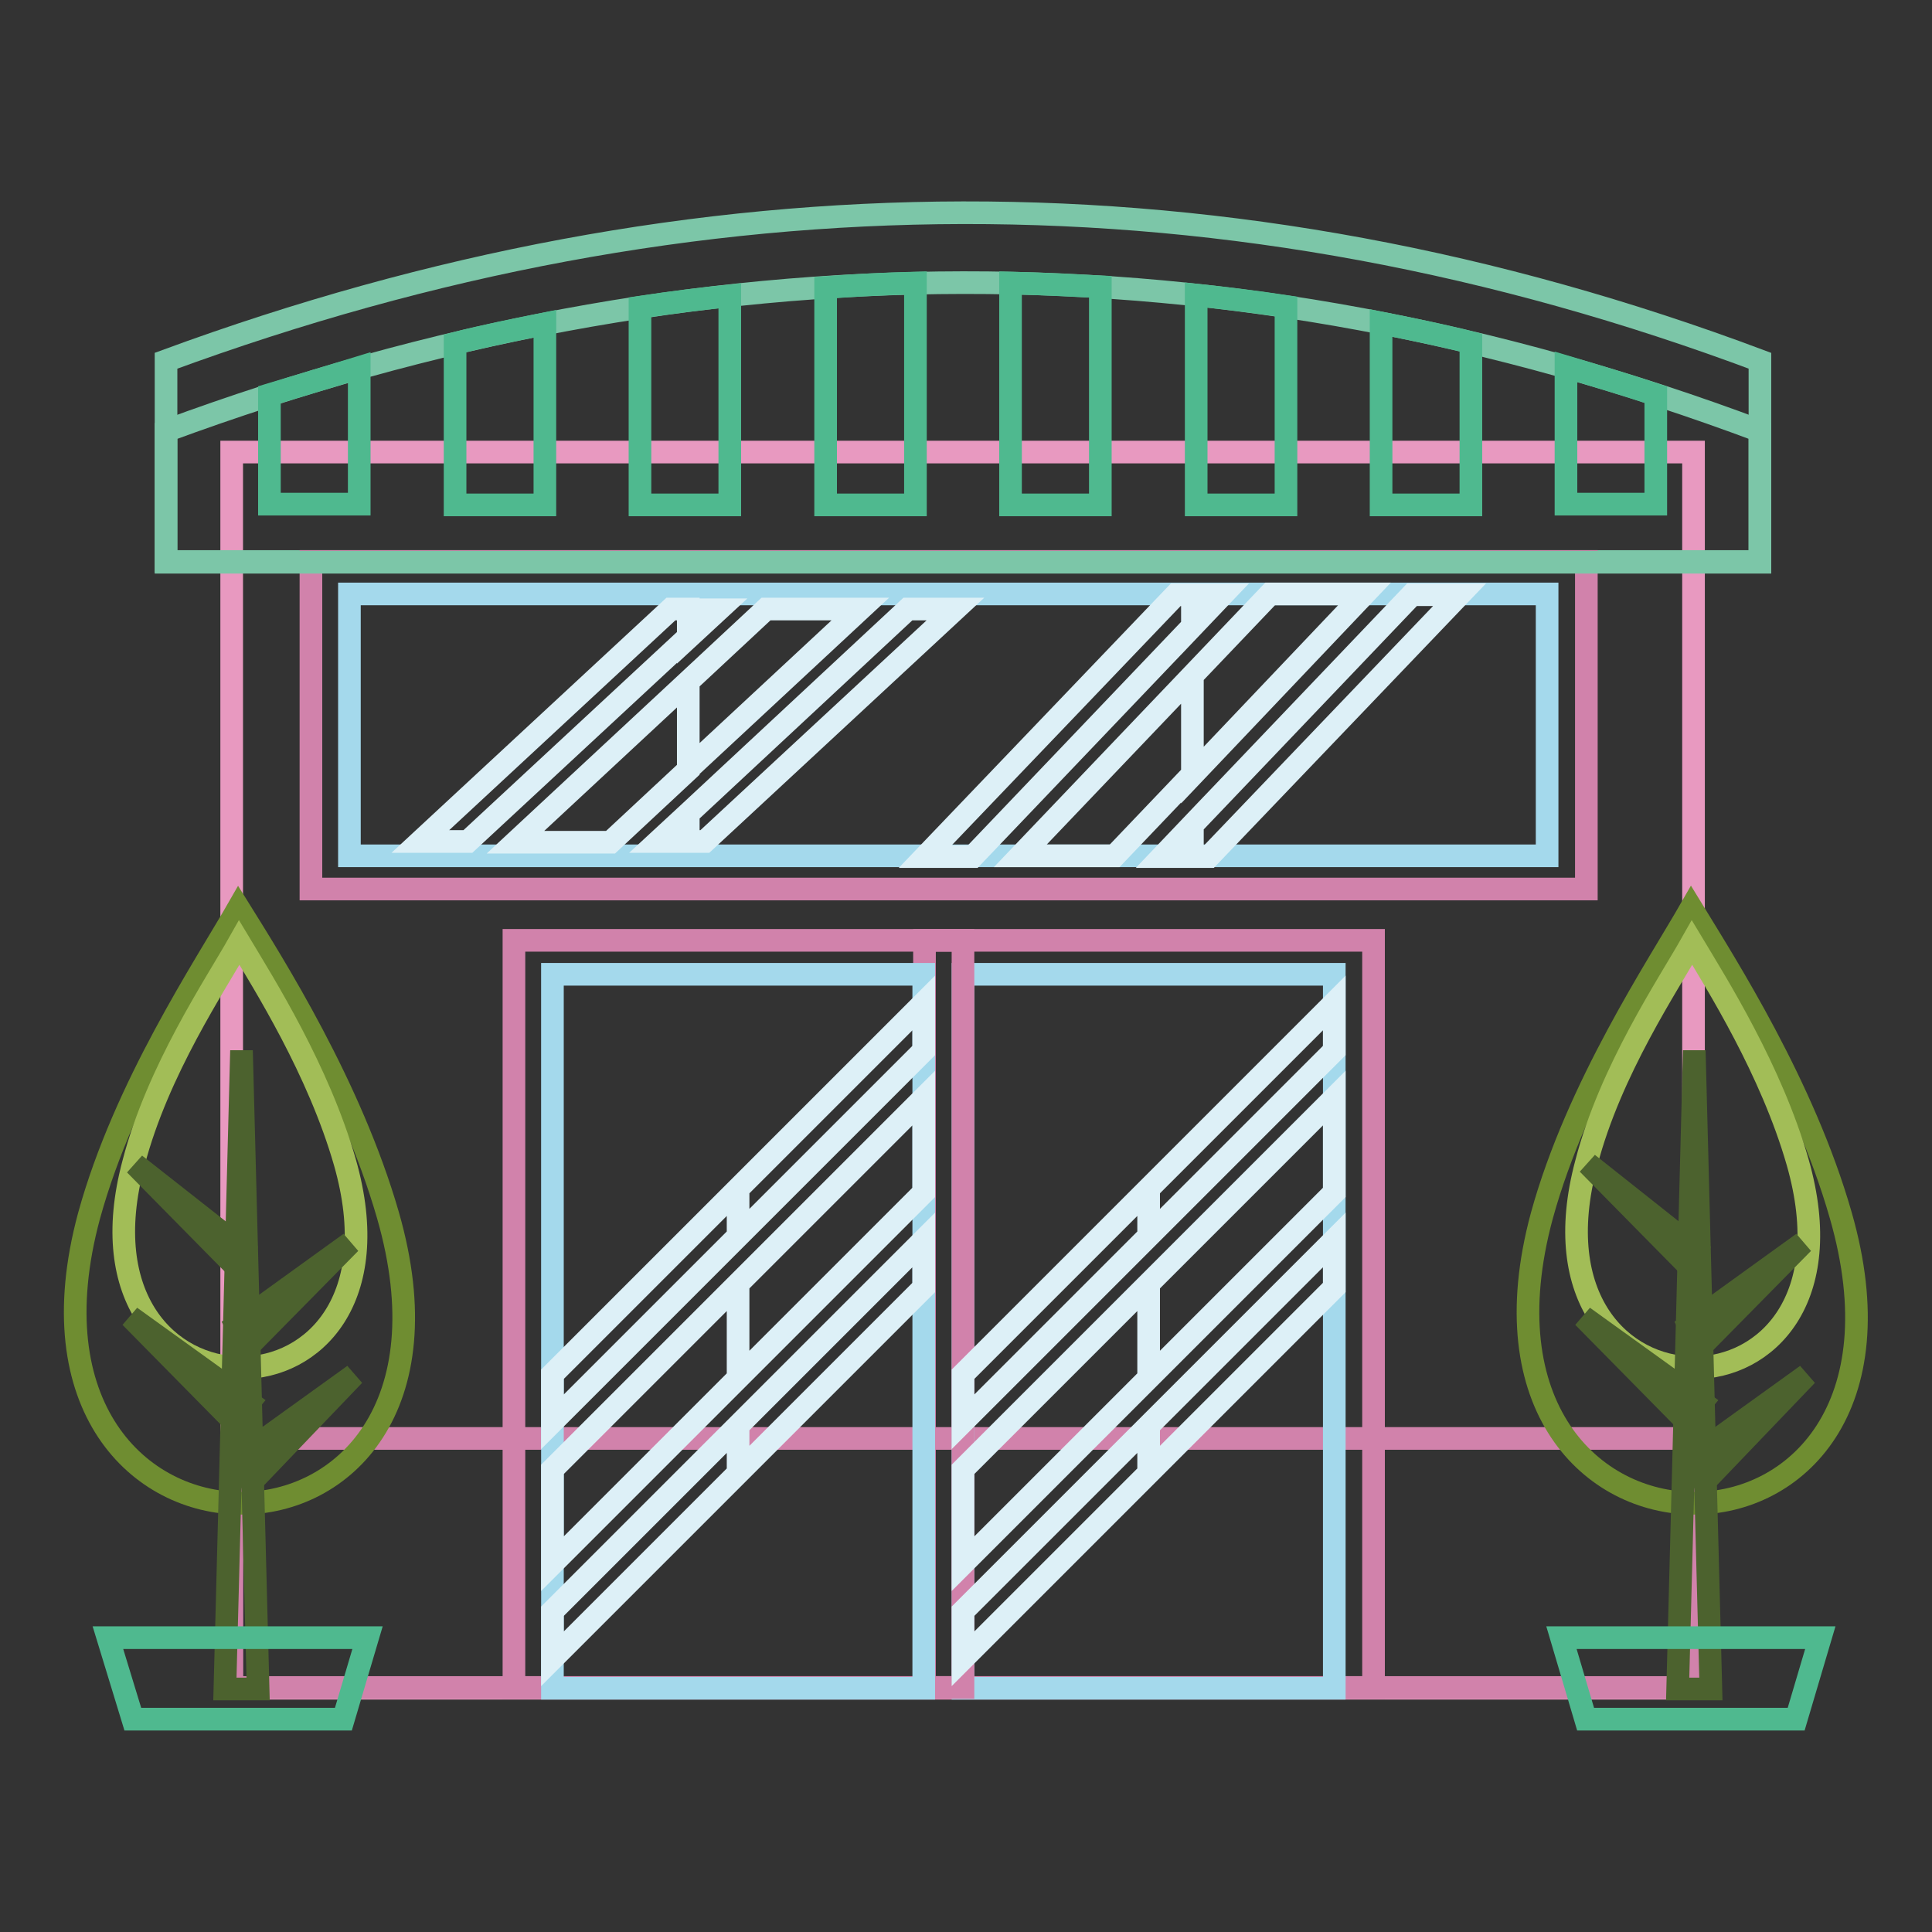 <?xml version="1.0" encoding="utf-8"?>
<!-- Svg Vector Icons : http://www.onlinewebfonts.com/icon -->
<!DOCTYPE svg PUBLIC "-//W3C//DTD SVG 1.1//EN" "http://www.w3.org/Graphics/SVG/1.1/DTD/svg11.dtd">
<svg version="1.1" xmlns="http://www.w3.org/2000/svg" xmlns:xlink="http://www.w3.org/1999/xlink" x="0px" y="0px" viewBox="0 0 256 256" enable-background="new 0 0 256 256" xml:space="preserve">
<rect x="0" y="0" width="256" height="256" fill="#333333" stroke="none"/>
<g> <path stroke-width="3" fill-opacity="0" stroke="#e899c0"  d="M30.7,59.9h193.7v163.8H30.7V59.9z"/> <path stroke-width="3" fill-opacity="0" stroke="#d182ab"  d="M30.7,190.6h193.7v33H30.7V190.6z"/> <path stroke-width="3" fill-opacity="0" stroke="#7cc6a8"  d="M22,47.8c70.4-25.9,140.8-26.4,211.2,0v26.6H22V47.8z"/> <path stroke-width="3" fill-opacity="0" stroke="#d182ab"  d="M41.2,74.4h169v43.4h-169V74.4z"/> <path stroke-width="3" fill-opacity="0" stroke="#a4d9ec"  d="M46.3,78.7H205v34.7H46.3V78.7z"/> <path stroke-width="3" fill-opacity="0" stroke="#d182ab"  d="M122.5,124.6H182v99h-59.5V124.6z"/> <path stroke-width="3" fill-opacity="0" stroke="#a4d9ec"  d="M127.6,129.1h49.2v94.6h-49.2V129.1z"/> <path stroke-width="3" fill-opacity="0" stroke="#d182ab"  d="M68.1,124.6h59.5v99H68.1V124.6z"/> <path stroke-width="3" fill-opacity="0" stroke="#a4d9ec"  d="M73.2,129.1h49.2v94.6H73.2V129.1z"/> <path stroke-width="3" fill-opacity="0" stroke="#ddf0f7"  d="M93.4,111.5l33.2-30.8h-6.3l-29.1,27.1v3.7H93.4z M91.2,101.9V90.3l10.3-9.6H114L91.2,101.9z M91.2,84.5 v-3.7h4L91.2,84.5z M91.2,107.8l-4,3.7h4V107.8z M91.2,80.7v3.7L62,111.5h-6.3l33.2-30.8L91.2,80.7L91.2,80.7z M91.2,90.3v11.7 l-10.3,9.6H68.3L91.2,90.3z M97.8,195.2l24.6-24.6v-6.3l-24.6,24.6V195.2z M97.8,182.6v-12.5l24.6-24.6V158L97.8,182.6z  M97.8,163.8l24.6-24.6v-6.3l-24.6,24.6V163.8z M73.2,219.8l24.6-24.6v-6.3l-24.6,24.6V219.8z M97.8,157.5v6.3l-24.6,24.6v-6.3 L97.8,157.5z M97.8,170.1v12.5l-24.6,24.6v-12.5L97.8,170.1z M152.2,195.2l24.6-24.6v-6.3l-24.6,24.6V195.2z M152.2,182.6v-12.5 l24.6-24.6V158L152.2,182.6z M152.2,163.8l24.6-24.6v-6.3l-24.6,24.6V163.8z M127.6,219.8l24.6-24.6v-6.3l-24.6,24.6V219.8z  M152.2,157.5v6.3l-24.6,24.6v-6.3L152.2,157.5z M152.2,170.1v12.5l-24.6,24.6v-12.5L152.2,170.1z M160.2,113.5l33.2-34.7h-6.3 L158,109.3v4.2H160.2z M158,102.7V89.5l10.3-10.8h12.5L158,102.7z M158,83v-4.2h4L158,83z M158,109.3l-4,4.2h4V109.3z M158,78.7V83 l-29.1,30.5h-6.3l33.2-34.7H158z M158,89.5v13.1l-10.3,10.8h-12.5L158,89.5z"/> <path stroke-width="3" fill-opacity="0" stroke="#7cc6a8"  d="M233.2,57.1v17.4H22V57.1C92.4,31.1,162.8,30.7,233.2,57.1L233.2,57.1z"/> <path stroke-width="3" fill-opacity="0" stroke="#4fb98f"  d="M35.7,52.3v14.5h11.9V48.7C43.7,49.9,39.7,51.1,35.7,52.3L35.7,52.3z M60.3,45.5v21.4h11.9v-24 C68.2,43.7,64.2,44.5,60.3,45.5z M84.8,40.7v26.2h11.9V39.2C92.8,39.6,88.8,40.1,84.8,40.7z M109.4,38.1v28.8h11.9V37.5 C117.3,37.6,113.3,37.8,109.4,38.1z M133.9,37.5v29.4h11.9V38C141.9,37.8,137.9,37.6,133.9,37.5z M158.5,39.1v27.8h11.9V40.6 C166.4,40,162.4,39.5,158.5,39.1z M183,42.8v24.1h11.9V45.4C191,44.4,187,43.6,183,42.8L183,42.8z M207.5,48.6v18.2h11.9V52.3 C215.5,51,211.5,49.8,207.5,48.6z"/> <path stroke-width="3" fill-opacity="0" stroke="#6f8d31"  d="M224.1,120.3c4.7,7.7,14.9,23.6,19.8,40.7c14.7,51-53.3,50.8-39.6,0.1C209,144,219.7,128,224.1,120.3 L224.1,120.3z"/> <path stroke-width="3" fill-opacity="0" stroke="#a2bd57"  d="M224.2,124.9c3.3,5.5,10.5,16.9,14,29.1c10.4,36.4-37.7,36.2-28,0.1C213.4,141.8,221.1,130.4,224.2,124.9z" /> <path stroke-width="3" fill-opacity="0" stroke="#4c622e"  d="M222.3,223.8h4.4l-2.2-84.6L222.3,223.8z"/> <path stroke-width="3" fill-opacity="0" stroke="#4fb98f"  d="M210.1,227.8h27.9l3.2-10.8h-34.3L210.1,227.8z"/> <path stroke-width="3" fill-opacity="0" stroke="#4c622e"  d="M223.7,193.5l2.1,2.9l13.6-14.2L223.7,193.5z M225.5,185.8l-2.1,2.5l-13.6-13.8L225.5,185.8z M223.8,175.6 l1.5,2.9l13.6-13.8L223.8,175.6z M224.9,165.7L224,168l-13.6-13.8L224.9,165.7z"/> <path stroke-width="3" fill-opacity="0" stroke="#6f8d31"  d="M31.6,120.3C36.4,128,46.5,144,51.4,161c14.7,51-53.3,50.8-39.6,0.1C16.5,144,27.2,128,31.6,120.3z"/> <path stroke-width="3" fill-opacity="0" stroke="#a2bd57"  d="M31.7,124.9c3.3,5.5,10.5,16.9,14,29.1c10.4,36.4-37.7,36.2-28,0.1C20.9,141.8,28.6,130.4,31.7,124.9z"/> <path stroke-width="3" fill-opacity="0" stroke="#4c622e"  d="M29.8,223.8h4.4L32,139.2L29.8,223.8z"/> <path stroke-width="3" fill-opacity="0" stroke="#4fb98f"  d="M17.6,227.8h27.9l3.2-10.8H14.3L17.6,227.8z"/> <path stroke-width="3" fill-opacity="0" stroke="#4c622e"  d="M31.2,193.5l2.1,2.9l13.6-14.2L31.2,193.5z M33,185.8l-2.1,2.5l-13.6-13.8L33,185.8z M31.3,175.6l1.5,2.9 l13.6-13.8L31.3,175.6z M32.4,165.7l-0.9,2.4l-13.6-13.8L32.4,165.7z"/></g>
</svg>